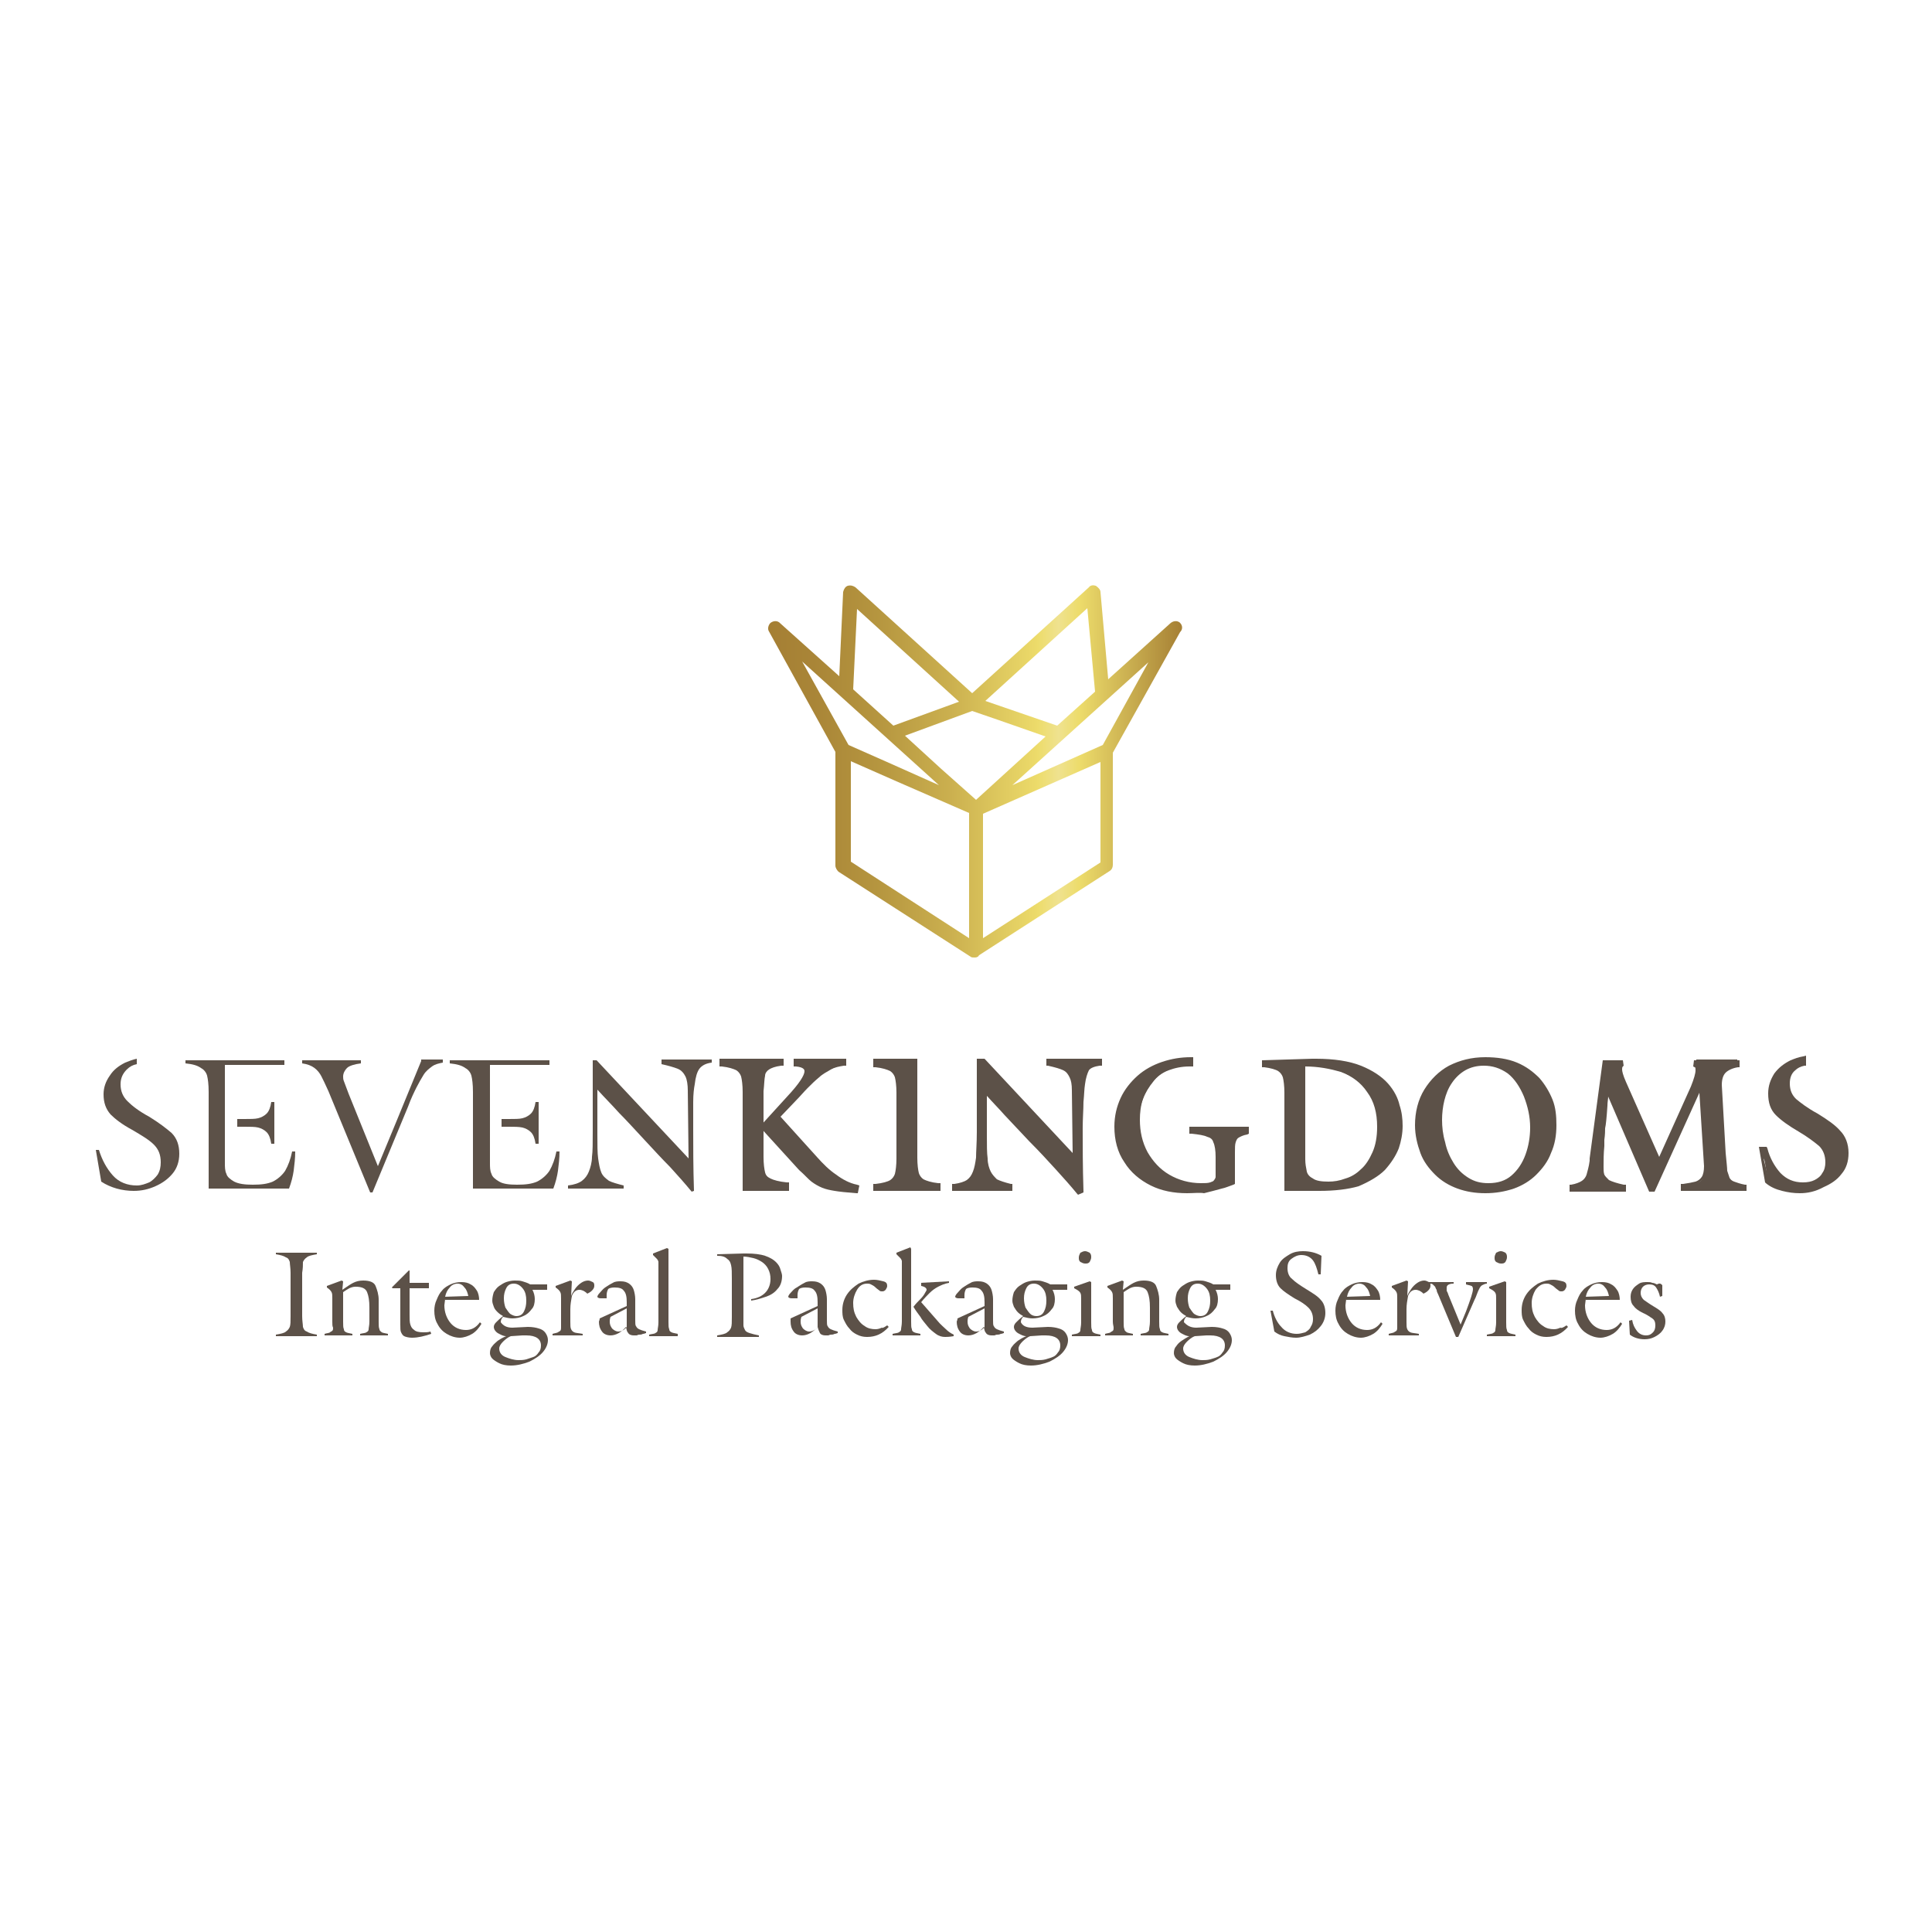 <?xml version="1.0" encoding="UTF-8"?> <svg xmlns="http://www.w3.org/2000/svg" xmlns:xlink="http://www.w3.org/1999/xlink" version="1.1" id="Capa_1" x="0px" y="0px" viewBox="0 0 250 250" style="enable-background:new 0 0 250 250;" xml:space="preserve"> <style type="text/css"> .st0{fill:#5C5148;} .st1{fill:url(#XMLID_41_);} </style> <g id="XMLID_8335_"> <g id="XMLID_8336_"> <path id="XMLID_8337_" class="st0" d="M39.1,164.7v5.6c0,0.6,0.1,1.1,0.1,1.4c0.1,0.3,0.2,0.5,0.5,0.6c0.3,0.2,0.7,0.3,1.3,0.4 v0.2h-5.3v-0.2c0.6-0.1,1.1-0.2,1.3-0.4c0.3-0.2,0.4-0.4,0.5-0.6c0.1-0.3,0.1-0.7,0.1-1.4v-5.6c0-0.6-0.1-1.1-0.1-1.4 c-0.1-0.3-0.2-0.5-0.5-0.6c-0.3-0.2-0.7-0.3-1.3-0.4v-0.2h5.3v0.2c-0.6,0.1-1.1,0.2-1.3,0.4c-0.3,0.2-0.4,0.4-0.5,0.6 C39.2,163.7,39.2,164.1,39.1,164.7z"></path> <path id="XMLID_8339_" class="st0" d="M43,171v-3c0-0.4,0-0.6-0.1-0.8c-0.1-0.2-0.3-0.4-0.6-0.6v-0.2l1.9-0.7l0.2,0.1l-0.1,1.1 c0.6-0.4,1-0.7,1.4-0.9c0.4-0.2,0.8-0.3,1.3-0.3c0.8,0,1.4,0.2,1.6,0.7c0.2,0.5,0.4,1.1,0.4,1.8v2.8c0,0.5,0,0.8,0.1,1 c0,0.2,0.2,0.3,0.3,0.4c0.2,0.1,0.4,0.1,0.8,0.2v0.2h-3.6v-0.2c0.4-0.1,0.7-0.1,0.8-0.2c0.2-0.1,0.3-0.2,0.3-0.4 c0-0.2,0.1-0.5,0.1-1v-1.8c0-0.9-0.1-1.5-0.3-2c-0.2-0.5-0.7-0.7-1.5-0.7c-0.3,0-0.6,0.1-0.8,0.2c-0.2,0.1-0.5,0.3-0.8,0.5v3.8 c0,0.5,0,0.8,0.1,1c0,0.2,0.1,0.3,0.3,0.4c0.2,0.1,0.4,0.1,0.8,0.2v0.2h-3.6v-0.2c0.3-0.1,0.6-0.1,0.7-0.2 c0.1-0.1,0.2-0.1,0.3-0.2c0.1-0.1,0.1-0.2,0.1-0.4C43,171.6,43,171.4,43,171z"></path> <path id="XMLID_8341_" class="st0" d="M53,166.7v3.4c0,0.6,0,1,0.1,1.3c0.1,0.3,0.2,0.5,0.5,0.7c0.2,0.2,0.6,0.3,1.2,0.3 c0.3,0,0.6,0,0.9-0.1l0.1,0.3c-0.9,0.3-1.7,0.5-2.5,0.5c-0.4,0-0.8-0.1-1-0.2c-0.2-0.1-0.3-0.3-0.4-0.5c-0.1-0.2-0.1-0.5-0.1-1 V171v-4.3h-1l-0.1-0.1l2.2-2.2H53v1.6h2.5v0.7H53z"></path> <path id="XMLID_8343_" class="st0" d="M57.6,168.1l-0.1,0.8c0,0.9,0.3,1.7,0.8,2.3c0.5,0.6,1.2,0.9,2,0.9c0.7,0,1.3-0.3,1.8-1 l0.2,0.2c-0.3,0.5-0.7,1-1.2,1.3c-0.5,0.3-1.1,0.5-1.6,0.5c-0.6,0-1.2-0.2-1.7-0.5c-0.5-0.3-0.9-0.7-1.2-1.3 c-0.3-0.5-0.4-1.1-0.4-1.7c0-0.5,0.1-1,0.3-1.4c0.2-0.5,0.4-0.9,0.7-1.2c0.3-0.4,0.7-0.6,1.1-0.8c0.4-0.2,0.9-0.3,1.4-0.3 c0.5,0,0.9,0.1,1.2,0.3c0.4,0.2,0.6,0.5,0.8,0.8c0.2,0.3,0.3,0.8,0.3,1.2H57.6z M57.6,167.8l3-0.1c-0.1-0.4-0.2-0.8-0.5-1.1 c-0.2-0.3-0.5-0.5-0.9-0.5c-0.4,0-0.8,0.2-1,0.5C57.9,166.9,57.7,167.3,57.6,167.8z"></path> <path id="XMLID_8346_" class="st0" d="M66.3,171.8l2-0.1c0.6,0,1.1,0.1,1.4,0.2c0.4,0.1,0.7,0.3,0.9,0.6c0.2,0.3,0.3,0.6,0.3,0.9 c0,0.5-0.2,1-0.6,1.5c-0.4,0.5-1,0.9-1.8,1.3c-0.8,0.3-1.6,0.5-2.4,0.5c-0.6,0-1.1-0.1-1.5-0.3c-0.4-0.2-0.7-0.4-0.9-0.6 c-0.2-0.2-0.3-0.5-0.3-0.7c0-0.4,0.1-0.7,0.3-0.9c0.2-0.3,0.5-0.5,0.7-0.7c0.3-0.2,0.6-0.4,1.1-0.6c-0.4,0-0.7-0.2-1.1-0.4 c-0.3-0.2-0.5-0.5-0.5-0.8c0-0.2,0.1-0.4,0.3-0.6c0.2-0.2,0.5-0.5,0.9-0.8c-0.2-0.1-0.5-0.3-0.7-0.5c-0.2-0.2-0.4-0.4-0.5-0.7 c-0.1-0.3-0.2-0.5-0.2-0.8c0-0.4,0.1-0.8,0.2-1.1c0.2-0.3,0.4-0.6,0.7-0.8c0.3-0.2,0.6-0.4,0.9-0.5c0.3-0.1,0.7-0.2,1.1-0.2 c0.4,0,0.7,0,1,0.1c0.3,0.1,0.7,0.2,1,0.4h2.2v0.7l-1.9,0c0.2,0.4,0.3,0.8,0.3,1.2c0,0.5-0.1,1-0.4,1.3c-0.3,0.4-0.6,0.7-1.1,0.9 c-0.4,0.2-0.9,0.3-1.4,0.3c-0.4,0-0.8-0.1-1.2-0.2c-0.2,0.2-0.3,0.4-0.3,0.7C65.1,171.5,65.5,171.8,66.3,171.8z M67.6,172.8 l-1.5,0.1c-0.3,0.1-0.7,0.4-1,0.7c-0.3,0.3-0.5,0.6-0.5,0.9c0,0.5,0.3,0.9,0.8,1.1c0.5,0.2,1.1,0.4,1.7,0.4c0.3,0,0.6,0,1-0.1 c0.3-0.1,0.6-0.2,0.9-0.3c0.3-0.1,0.5-0.3,0.7-0.6c0.2-0.2,0.3-0.5,0.3-0.9c0-0.8-0.6-1.3-1.9-1.3c-0.2,0-0.3,0-0.3,0 C67.7,172.8,67.6,172.8,67.6,172.8z M66.8,170.3c0.5,0,0.8-0.2,1-0.6c0.2-0.4,0.3-0.8,0.3-1.4c0-0.6-0.1-1.1-0.4-1.5 c-0.3-0.4-0.7-0.7-1.2-0.7c-0.5,0-0.8,0.2-1,0.6c-0.2,0.4-0.3,0.8-0.3,1.3c0,0.5,0.1,0.9,0.2,1.2c0.2,0.3,0.4,0.6,0.6,0.8 C66.3,170.2,66.6,170.3,66.8,170.3z"></path> <path id="XMLID_8350_" class="st0" d="M73.8,169.4v1.6c0,0.5,0,0.8,0.1,1c0.1,0.2,0.2,0.3,0.4,0.4c0.2,0.1,0.6,0.1,1.1,0.2v0.2 h-3.9v-0.2c0.3-0.1,0.5-0.1,0.7-0.2c0.1-0.1,0.2-0.1,0.3-0.2c0.1-0.1,0.1-0.3,0.1-0.4c0-0.2,0-0.4,0-0.8v-3c0-0.4,0-0.6-0.1-0.8 c-0.1-0.2-0.3-0.4-0.6-0.6v-0.2l1.9-0.7l0.2,0.1l-0.1,1.9h0c0.1-0.3,0.3-0.6,0.5-0.9c0.2-0.3,0.5-0.6,0.8-0.8 c0.3-0.2,0.6-0.3,0.9-0.3c0.2,0,0.4,0.1,0.6,0.2c0.2,0.1,0.2,0.3,0.2,0.5c0,0.2-0.1,0.4-0.3,0.6c-0.2,0.2-0.4,0.3-0.6,0.4 c-0.4-0.4-0.8-0.5-1-0.5c-0.5,0-0.8,0.3-1,0.8C73.9,168.3,73.8,168.8,73.8,169.4z"></path> <path id="XMLID_8352_" class="st0" d="M77.6,170.6l3.5-1.6c0-0.1,0-0.3,0-0.5c0-0.7-0.1-1.2-0.4-1.5c-0.2-0.3-0.6-0.4-1.2-0.4 c-0.4,0-0.7,0.1-0.8,0.2c-0.1,0.2-0.2,0.4-0.2,0.8v0.4l-0.8,0c-0.2,0-0.4-0.1-0.4-0.2c0-0.1,0.1-0.3,0.3-0.5 c0.2-0.2,0.4-0.5,0.7-0.7c0.3-0.2,0.6-0.4,1-0.6c0.3-0.2,0.7-0.2,1-0.2c0.5,0,0.8,0.1,1.1,0.3c0.3,0.2,0.5,0.5,0.6,0.8 c0.1,0.3,0.2,0.8,0.2,1.2v2.2v0.5c0,0.4,0,0.7,0.1,0.8c0.1,0.2,0.2,0.3,0.4,0.4c0.2,0.1,0.5,0.2,0.9,0.3v0.2 c-0.1,0-0.2,0.1-0.4,0.1c-0.2,0.1-0.3,0.1-0.4,0.1c-0.1,0-0.2,0-0.4,0.1c-0.2,0-0.3,0-0.4,0c-0.3,0-0.6-0.1-0.7-0.3 c-0.2-0.2-0.2-0.4-0.3-0.8c-0.6,0.7-1.3,1.1-2,1.1c-0.5,0-0.9-0.2-1.1-0.5c-0.3-0.4-0.4-0.8-0.4-1.3 C77.5,171,77.6,170.8,77.6,170.6z M81.1,169.3l-2.1,1.1c-0.1,0.3-0.1,0.5-0.1,0.6c0,0.4,0.1,0.6,0.3,0.9c0.2,0.2,0.5,0.4,0.8,0.4 c0.4,0,0.8-0.2,1.1-0.6V169.3z"></path> <path id="XMLID_8355_" class="st0" d="M87.6,172.9h-3.6v-0.2c0.4-0.1,0.7-0.1,0.8-0.2c0.2-0.1,0.3-0.2,0.3-0.4 c0-0.2,0.1-0.5,0.1-1v-7.2c0-0.3,0-0.4,0-0.6c0-0.1-0.1-0.3-0.2-0.4c-0.1-0.1-0.3-0.3-0.5-0.5v-0.2l1.8-0.7l0.2,0.1v9.4 c0,0.5,0,0.8,0.1,1c0,0.2,0.1,0.3,0.3,0.4c0.2,0.1,0.4,0.1,0.8,0.2V172.9z"></path> <path id="XMLID_8357_" class="st0" d="M92.8,162.5v-0.2l3.4-0.1c0.1,0,0.1,0,0.2,0c0.1,0,0.1,0,0.2,0c1,0,1.8,0.1,2.4,0.3 c0.6,0.2,1.1,0.5,1.4,0.8c0.3,0.3,0.5,0.6,0.6,1c0.1,0.3,0.2,0.6,0.2,0.8c0,0.7-0.2,1.3-0.6,1.7c-0.4,0.5-0.9,0.8-1.5,1 c-0.6,0.2-1.2,0.4-1.9,0.5l0-0.2c0.8-0.1,1.4-0.4,1.8-0.8c0.4-0.4,0.7-1,0.7-1.8c0-0.5-0.1-0.9-0.3-1.3c-0.2-0.4-0.5-0.7-0.8-0.9 c-0.3-0.2-0.7-0.4-1.1-0.5c-0.4-0.1-0.9-0.2-1.3-0.2v7.8c0,0.5,0,0.9,0,1.1c0,0.2,0.1,0.4,0.2,0.6c0.1,0.2,0.3,0.3,0.6,0.4 c0.3,0.1,0.7,0.2,1.2,0.3v0.2h-5.4v-0.2c0.6-0.1,1.1-0.2,1.3-0.4c0.3-0.2,0.4-0.4,0.5-0.6c0.1-0.3,0.1-0.7,0.1-1.4v-4.9 c0-0.8,0-1.4-0.1-1.8c-0.1-0.4-0.2-0.6-0.5-0.8C93.8,162.6,93.4,162.5,92.8,162.5z"></path> <path id="XMLID_8359_" class="st0" d="M102.3,170.6l3.5-1.6c0-0.1,0-0.3,0-0.5c0-0.7-0.1-1.2-0.4-1.5c-0.2-0.3-0.6-0.4-1.2-0.4 c-0.4,0-0.7,0.1-0.8,0.2c-0.1,0.2-0.2,0.4-0.2,0.8v0.4l-0.8,0c-0.2,0-0.4-0.1-0.4-0.2c0-0.1,0.1-0.3,0.3-0.5 c0.2-0.2,0.4-0.5,0.8-0.7c0.3-0.2,0.6-0.4,1-0.6c0.3-0.2,0.7-0.2,1-0.2c0.5,0,0.8,0.1,1.1,0.3c0.3,0.2,0.5,0.5,0.6,0.8 c0.1,0.3,0.2,0.8,0.2,1.2v2.2v0.5c0,0.4,0,0.7,0.1,0.8c0.1,0.2,0.2,0.3,0.4,0.4c0.2,0.1,0.5,0.2,0.9,0.3v0.2 c-0.1,0-0.2,0.1-0.4,0.1c-0.2,0.1-0.3,0.1-0.4,0.1c-0.1,0-0.2,0-0.4,0.1c-0.2,0-0.3,0-0.4,0c-0.3,0-0.6-0.1-0.7-0.3 c-0.1-0.2-0.2-0.4-0.3-0.8c-0.6,0.7-1.3,1.1-2,1.1c-0.5,0-0.9-0.2-1.1-0.5c-0.3-0.4-0.4-0.8-0.4-1.3 C102.3,171,102.3,170.8,102.3,170.6z M105.8,169.3l-2.1,1.1c-0.1,0.3-0.1,0.5-0.1,0.6c0,0.4,0.1,0.6,0.3,0.9 c0.2,0.2,0.5,0.4,0.8,0.4c0.4,0,0.8-0.2,1.1-0.6V169.3z"></path> <path id="XMLID_8362_" class="st0" d="M114.8,171.5l0.2,0.2c-0.8,0.9-1.7,1.3-2.8,1.3c-0.5,0-0.9-0.1-1.3-0.3 c-0.4-0.2-0.7-0.4-1-0.8c-0.3-0.3-0.5-0.7-0.7-1.1c-0.2-0.4-0.2-0.9-0.2-1.3c0-0.7,0.2-1.4,0.6-2c0.4-0.6,0.9-1,1.5-1.4 c0.6-0.3,1.3-0.5,2-0.5c0.4,0,0.8,0.1,1.2,0.2c0.4,0.1,0.5,0.3,0.5,0.6c0,0.2-0.1,0.3-0.2,0.5c-0.2,0.2-0.3,0.2-0.5,0.2 c-0.1,0-0.2,0-0.3-0.1c-0.1-0.1-0.3-0.2-0.5-0.4c-0.2-0.2-0.4-0.3-0.6-0.4c-0.2-0.1-0.3-0.1-0.5-0.1c-0.6,0-1,0.3-1.3,0.8 c-0.3,0.5-0.5,1.1-0.5,1.7c0,0.7,0.1,1.2,0.4,1.8c0.3,0.5,0.6,0.9,1.1,1.2c0.4,0.3,0.9,0.4,1.4,0.4c0.3,0,0.6-0.1,0.8-0.2 C114.2,171.9,114.5,171.7,114.8,171.5z"></path> <path id="XMLID_8364_" class="st0" d="M117.9,161.6v9.4c0,0.5,0,0.8,0.1,1c0,0.2,0.1,0.3,0.3,0.4c0.2,0.1,0.4,0.1,0.8,0.2v0.2 h-3.6v-0.2c0.4-0.1,0.7-0.1,0.8-0.2c0.2-0.1,0.3-0.2,0.3-0.4c0-0.2,0.1-0.5,0.1-1v-7.2c0-0.3,0-0.4,0-0.6c0-0.1-0.1-0.3-0.2-0.4 c-0.1-0.1-0.3-0.3-0.5-0.5v-0.2l1.8-0.7L117.9,161.6z M119.1,166l3.7-0.2v0.2c-0.6,0.1-1,0.3-1.4,0.5c-0.4,0.2-0.8,0.5-1.1,0.8 c-0.3,0.3-0.7,0.7-1.1,1.2l2.1,2.4c0.4,0.5,0.8,0.8,1.1,1.1c0.3,0.3,0.6,0.5,1,0.7v0.2c-0.6,0.1-0.9,0.1-1.1,0.1 c-0.4,0-0.8-0.1-1.2-0.4c-0.4-0.3-0.8-0.6-1.1-1c-0.3-0.4-0.7-0.8-0.9-1.2c-0.3-0.4-0.6-0.8-0.9-1.3c0.3-0.4,0.6-0.7,0.9-1 c0.3-0.3,0.5-0.6,0.6-0.8c0.1-0.2,0.2-0.3,0.2-0.4c0-0.2-0.2-0.4-0.7-0.5V166z"></path> <path id="XMLID_8367_" class="st0" d="M123.9,170.6l3.5-1.6c0-0.1,0-0.3,0-0.5c0-0.7-0.1-1.2-0.4-1.5c-0.2-0.3-0.6-0.4-1.2-0.4 c-0.4,0-0.7,0.1-0.8,0.2c-0.1,0.2-0.2,0.4-0.2,0.8v0.4l-0.8,0c-0.2,0-0.4-0.1-0.4-0.2c0-0.1,0.1-0.3,0.3-0.5 c0.2-0.2,0.4-0.5,0.7-0.7c0.3-0.2,0.6-0.4,1-0.6c0.3-0.2,0.7-0.2,1-0.2c0.5,0,0.8,0.1,1.1,0.3c0.3,0.2,0.5,0.5,0.6,0.8 c0.1,0.3,0.2,0.8,0.2,1.2v2.2v0.5c0,0.4,0,0.7,0.1,0.8c0.1,0.2,0.2,0.3,0.4,0.4c0.2,0.1,0.5,0.2,0.9,0.3v0.2 c-0.1,0-0.2,0.1-0.4,0.1c-0.2,0.1-0.3,0.1-0.4,0.1c-0.1,0-0.2,0-0.4,0.1c-0.2,0-0.3,0-0.4,0c-0.3,0-0.6-0.1-0.7-0.3 c-0.2-0.2-0.2-0.4-0.3-0.8c-0.6,0.7-1.3,1.1-2,1.1c-0.5,0-0.9-0.2-1.1-0.5c-0.3-0.4-0.4-0.8-0.4-1.3 C123.8,171,123.9,170.8,123.9,170.6z M127.4,169.3l-2.1,1.1c-0.1,0.3-0.1,0.5-0.1,0.6c0,0.4,0.1,0.6,0.3,0.9 c0.2,0.2,0.5,0.4,0.8,0.4c0.4,0,0.8-0.2,1.1-0.6V169.3z"></path> <path id="XMLID_8370_" class="st0" d="M133.6,171.8l2-0.1c0.6,0,1.1,0.1,1.4,0.2c0.4,0.1,0.7,0.3,0.9,0.6c0.2,0.3,0.3,0.6,0.3,0.9 c0,0.5-0.2,1-0.6,1.5c-0.4,0.5-1,0.9-1.8,1.3c-0.8,0.3-1.6,0.5-2.4,0.5c-0.6,0-1.1-0.1-1.5-0.3c-0.4-0.2-0.7-0.4-0.9-0.6 c-0.2-0.2-0.3-0.5-0.3-0.7c0-0.4,0.1-0.7,0.3-0.9c0.2-0.3,0.5-0.5,0.7-0.7c0.3-0.2,0.6-0.4,1.1-0.6c-0.4,0-0.7-0.2-1.1-0.4 c-0.3-0.2-0.5-0.5-0.5-0.8c0-0.2,0.1-0.4,0.3-0.6c0.2-0.2,0.5-0.5,0.9-0.8c-0.2-0.1-0.5-0.3-0.7-0.5c-0.2-0.2-0.3-0.4-0.5-0.7 c-0.1-0.3-0.2-0.5-0.2-0.8c0-0.4,0.1-0.8,0.2-1.1c0.2-0.3,0.4-0.6,0.7-0.8c0.3-0.2,0.6-0.4,0.9-0.5c0.3-0.1,0.7-0.2,1.1-0.2 c0.4,0,0.7,0,1,0.1c0.3,0.1,0.7,0.2,1,0.4h2.2v0.7l-1.9,0c0.2,0.4,0.3,0.8,0.3,1.2c0,0.5-0.1,1-0.4,1.3c-0.3,0.4-0.6,0.7-1.1,0.9 c-0.4,0.2-0.9,0.3-1.4,0.3c-0.4,0-0.8-0.1-1.2-0.2c-0.2,0.2-0.3,0.4-0.3,0.7C132.3,171.5,132.7,171.8,133.6,171.8z M134.8,172.8 l-1.5,0.1c-0.3,0.1-0.7,0.4-1,0.7c-0.3,0.3-0.5,0.6-0.5,0.9c0,0.5,0.3,0.9,0.8,1.1c0.5,0.2,1.1,0.4,1.7,0.4c0.3,0,0.6,0,1-0.1 c0.3-0.1,0.7-0.2,0.9-0.3c0.3-0.1,0.5-0.3,0.7-0.6c0.2-0.2,0.3-0.5,0.3-0.9c0-0.8-0.6-1.3-1.9-1.3c-0.2,0-0.3,0-0.3,0 C134.9,172.8,134.9,172.8,134.8,172.8z M134.1,170.3c0.5,0,0.8-0.2,1-0.6c0.2-0.4,0.3-0.8,0.3-1.4c0-0.6-0.1-1.1-0.4-1.5 c-0.3-0.4-0.7-0.7-1.2-0.7c-0.5,0-0.8,0.2-1,0.6c-0.2,0.4-0.3,0.8-0.3,1.3c0,0.5,0.1,0.9,0.2,1.2c0.2,0.3,0.4,0.6,0.6,0.8 C133.5,170.2,133.8,170.3,134.1,170.3z"></path> <path id="XMLID_8374_" class="st0" d="M142.3,172.9h-3.6v-0.2c0.4-0.1,0.7-0.1,0.8-0.2c0.2-0.1,0.3-0.2,0.3-0.4 c0-0.2,0.1-0.5,0.1-1v-3c0-0.4,0-0.6-0.1-0.8c-0.1-0.2-0.4-0.4-0.8-0.6v-0.2l2-0.7l0.2,0.1v5.2c0,0.5,0,0.8,0.1,1 c0,0.2,0.1,0.3,0.3,0.4c0.2,0.1,0.4,0.1,0.8,0.2V172.9z M140.4,161.9c0.2,0,0.4,0.1,0.6,0.2c0.2,0.2,0.2,0.4,0.2,0.6 c0,0.2-0.1,0.4-0.2,0.6c-0.2,0.2-0.3,0.2-0.6,0.2c-0.2,0-0.4-0.1-0.6-0.2c-0.2-0.2-0.2-0.3-0.2-0.6c0-0.2,0.1-0.4,0.2-0.6 C140,162,140.2,161.9,140.4,161.9z"></path> <path id="XMLID_8377_" class="st0" d="M144,171v-3c0-0.4,0-0.6-0.1-0.8c-0.1-0.2-0.3-0.4-0.6-0.6v-0.2l1.9-0.7l0.2,0.1l-0.1,1.1 c0.6-0.4,1-0.7,1.4-0.9c0.4-0.2,0.8-0.3,1.3-0.3c0.8,0,1.4,0.2,1.6,0.7c0.2,0.5,0.4,1.1,0.4,1.8v2.8c0,0.5,0,0.8,0.1,1 c0,0.2,0.1,0.3,0.3,0.4c0.2,0.1,0.4,0.1,0.8,0.2v0.2h-3.6v-0.2c0.4-0.1,0.7-0.1,0.8-0.2c0.2-0.1,0.3-0.2,0.3-0.4 c0-0.2,0.1-0.5,0.1-1v-1.8c0-0.9-0.1-1.5-0.3-2c-0.2-0.5-0.7-0.7-1.5-0.7c-0.3,0-0.6,0.1-0.8,0.2c-0.2,0.1-0.5,0.3-0.8,0.5v3.8 c0,0.5,0,0.8,0.1,1c0,0.2,0.2,0.3,0.3,0.4c0.2,0.1,0.4,0.1,0.8,0.2v0.2h-3.6v-0.2c0.3-0.1,0.6-0.1,0.7-0.2 c0.1-0.1,0.2-0.1,0.3-0.2c0.1-0.1,0.1-0.2,0.1-0.4S144,171.4,144,171z"></path> <path id="XMLID_8379_" class="st0" d="M154.8,171.8l2-0.1c0.6,0,1.1,0.1,1.4,0.2c0.4,0.1,0.7,0.3,0.9,0.6c0.2,0.3,0.3,0.6,0.3,0.9 c0,0.5-0.2,1-0.6,1.5c-0.4,0.5-1,0.9-1.8,1.3c-0.8,0.3-1.6,0.5-2.4,0.5c-0.6,0-1.1-0.1-1.5-0.3c-0.4-0.2-0.7-0.4-0.9-0.6 c-0.2-0.2-0.3-0.5-0.3-0.7c0-0.4,0.1-0.7,0.3-0.9c0.2-0.3,0.4-0.5,0.7-0.7c0.3-0.2,0.6-0.4,1-0.6c-0.4,0-0.7-0.2-1.1-0.4 c-0.3-0.2-0.5-0.5-0.5-0.8c0-0.2,0.1-0.4,0.3-0.6c0.2-0.2,0.5-0.5,0.9-0.8c-0.2-0.1-0.5-0.3-0.7-0.5c-0.2-0.2-0.3-0.4-0.5-0.7 c-0.1-0.3-0.2-0.5-0.2-0.8c0-0.4,0.1-0.8,0.2-1.1c0.2-0.3,0.4-0.6,0.7-0.8c0.3-0.2,0.6-0.4,0.9-0.5c0.3-0.1,0.7-0.2,1.1-0.2 c0.4,0,0.7,0,1,0.1c0.3,0.1,0.7,0.2,1,0.4h2.2v0.7l-1.9,0c0.2,0.4,0.3,0.8,0.3,1.2c0,0.5-0.1,1-0.4,1.3c-0.3,0.4-0.6,0.7-1.1,0.9 c-0.4,0.2-0.9,0.3-1.4,0.3c-0.4,0-0.8-0.1-1.2-0.2c-0.2,0.2-0.3,0.4-0.3,0.7C153.6,171.5,154,171.8,154.8,171.8z M156.1,172.8 l-1.5,0.1c-0.3,0.1-0.7,0.4-1,0.7c-0.3,0.3-0.5,0.6-0.5,0.9c0,0.5,0.3,0.9,0.8,1.1c0.5,0.2,1.1,0.4,1.7,0.4c0.3,0,0.6,0,1-0.1 c0.3-0.1,0.7-0.2,0.9-0.3c0.3-0.1,0.5-0.3,0.7-0.6c0.2-0.2,0.3-0.5,0.3-0.9c0-0.8-0.6-1.3-1.9-1.3c-0.2,0-0.3,0-0.3,0 C156.2,172.8,156.1,172.8,156.1,172.8z M155.3,170.3c0.5,0,0.8-0.2,1-0.6c0.2-0.4,0.3-0.8,0.3-1.4c0-0.6-0.1-1.1-0.4-1.5 c-0.3-0.4-0.7-0.7-1.2-0.7c-0.5,0-0.8,0.2-1,0.6c-0.2,0.4-0.3,0.8-0.3,1.3c0,0.5,0.1,0.9,0.2,1.2c0.2,0.3,0.4,0.6,0.6,0.8 C154.8,170.2,155.1,170.3,155.3,170.3z"></path> <path id="XMLID_8383_" class="st0" d="M171,162.5l-0.1,2.4h-0.3c-0.2-0.8-0.4-1.4-0.7-1.8c-0.3-0.4-0.8-0.7-1.5-0.7 c-0.5,0-0.9,0.2-1.3,0.5c-0.4,0.3-0.5,0.7-0.5,1.2c0,0.6,0.2,1.1,0.6,1.4c0.4,0.4,1,0.8,1.8,1.3c0.8,0.5,1.5,0.9,1.9,1.4 c0.4,0.4,0.6,1,0.6,1.7c0,0.6-0.2,1.2-0.6,1.7c-0.4,0.5-0.8,0.8-1.4,1.1c-0.6,0.2-1.2,0.4-1.8,0.4c-0.5,0-1-0.1-1.5-0.2 c-0.5-0.1-0.9-0.3-1.3-0.6l-0.5-2.7h0.3c0.2,0.8,0.6,1.6,1.1,2.1c0.5,0.6,1.2,0.9,2,0.9c0.4,0,0.7-0.1,1.1-0.2 c0.3-0.2,0.6-0.4,0.7-0.7c0.2-0.3,0.3-0.6,0.3-1c0-0.6-0.2-1.1-0.6-1.5c-0.4-0.4-1-0.8-1.8-1.2c-0.8-0.5-1.4-0.9-1.8-1.3 c-0.4-0.4-0.6-1-0.6-1.7c0-0.6,0.2-1.1,0.5-1.6c0.3-0.5,0.8-0.8,1.3-1.1c0.5-0.3,1.1-0.4,1.7-0.4 C169.5,161.9,170.3,162.1,171,162.5z"></path> <path id="XMLID_8385_" class="st0" d="M174.2,168.1l-0.1,0.8c0,0.9,0.3,1.7,0.8,2.3c0.5,0.6,1.2,0.9,2,0.9c0.7,0,1.3-0.3,1.8-1 l0.2,0.2c-0.3,0.5-0.7,1-1.2,1.3c-0.5,0.3-1.1,0.5-1.6,0.5c-0.6,0-1.2-0.2-1.7-0.5c-0.5-0.3-0.9-0.7-1.2-1.3 c-0.3-0.5-0.4-1.1-0.4-1.7c0-0.5,0.1-1,0.3-1.4c0.2-0.5,0.4-0.9,0.7-1.2c0.3-0.4,0.7-0.6,1.1-0.8c0.4-0.2,0.9-0.3,1.4-0.3 c0.5,0,0.9,0.1,1.2,0.3c0.4,0.2,0.6,0.5,0.8,0.8c0.2,0.3,0.3,0.8,0.3,1.2H174.2z M174.3,167.8l3-0.1c-0.1-0.4-0.2-0.8-0.5-1.1 c-0.2-0.3-0.5-0.5-0.9-0.5c-0.4,0-0.8,0.2-1,0.5C174.6,166.9,174.4,167.3,174.3,167.8z"></path> <path id="XMLID_8388_" class="st0" d="M182,169.4v1.6c0,0.5,0,0.8,0.1,1c0.1,0.2,0.2,0.3,0.4,0.4c0.2,0.1,0.6,0.1,1.1,0.2v0.2 h-3.9v-0.2c0.3-0.1,0.5-0.1,0.7-0.2c0.1-0.1,0.2-0.1,0.3-0.2c0.1-0.1,0.1-0.3,0.1-0.4c0-0.2,0-0.4,0-0.8v-3c0-0.4,0-0.6-0.1-0.8 c-0.1-0.2-0.3-0.4-0.6-0.6v-0.2l1.9-0.7l0.2,0.1l-0.1,1.9h0c0.1-0.3,0.3-0.6,0.5-0.9c0.2-0.3,0.5-0.6,0.8-0.8 c0.3-0.2,0.6-0.3,0.9-0.3c0.2,0,0.4,0.1,0.6,0.2c0.2,0.1,0.2,0.3,0.2,0.5c0,0.2-0.1,0.4-0.3,0.6c-0.2,0.2-0.4,0.3-0.6,0.4 c-0.4-0.4-0.8-0.5-1-0.5c-0.5,0-0.8,0.3-1,0.8C182.1,168.3,182,168.8,182,169.4z"></path> <path id="XMLID_8390_" class="st0" d="M189.7,165.9h2.7v0.2c-0.2,0-0.4,0.1-0.6,0.2c-0.2,0.1-0.3,0.3-0.4,0.5 c-0.1,0.2-0.2,0.4-0.3,0.7c-0.1,0.3-0.2,0.5-0.3,0.7l-2.1,4.8h-0.3l-2.3-5.5c-0.1-0.2-0.2-0.4-0.2-0.6c-0.1-0.1-0.1-0.2-0.2-0.4 c-0.1-0.1-0.2-0.2-0.3-0.3c-0.1-0.1-0.3-0.1-0.5-0.1v-0.2h3.2v0.2c-0.6,0-0.9,0.2-0.9,0.5c0,0.1,0,0.1,0,0.2c0,0.1,0,0.1,0,0.2 c0,0,0,0.1,0.1,0.2c0,0.1,0.1,0.2,0.1,0.3l1.6,3.9l0.7-1.7c0.6-1.6,0.9-2.5,0.9-2.9c0-0.2-0.1-0.4-0.2-0.4 c-0.2-0.1-0.4-0.1-0.7-0.2V165.9z"></path> <path id="XMLID_8392_" class="st0" d="M196.1,172.9h-3.7v-0.2c0.4-0.1,0.7-0.1,0.8-0.2c0.2-0.1,0.3-0.2,0.3-0.4 c0-0.2,0.1-0.5,0.1-1v-3c0-0.4,0-0.6-0.1-0.8c-0.1-0.2-0.4-0.4-0.8-0.6v-0.2l2-0.7l0.2,0.1v5.2c0,0.5,0,0.8,0.1,1 c0,0.2,0.1,0.3,0.3,0.4c0.2,0.1,0.4,0.1,0.8,0.2V172.9z M194.2,161.9c0.2,0,0.4,0.1,0.6,0.2c0.2,0.2,0.2,0.4,0.2,0.6 c0,0.2-0.1,0.4-0.2,0.6c-0.2,0.2-0.3,0.2-0.6,0.2c-0.2,0-0.4-0.1-0.6-0.2c-0.2-0.2-0.2-0.3-0.2-0.6c0-0.2,0.1-0.4,0.2-0.6 C193.8,162,194,161.9,194.2,161.9z"></path> <path id="XMLID_8395_" class="st0" d="M202.7,171.5l0.2,0.2c-0.8,0.9-1.7,1.3-2.8,1.3c-0.5,0-0.9-0.1-1.3-0.3 c-0.4-0.2-0.7-0.4-1-0.8c-0.3-0.3-0.5-0.7-0.7-1.1c-0.2-0.4-0.2-0.9-0.2-1.3c0-0.7,0.2-1.4,0.6-2c0.4-0.6,0.9-1,1.5-1.4 c0.6-0.3,1.3-0.5,2-0.5c0.4,0,0.8,0.1,1.2,0.2c0.4,0.1,0.5,0.3,0.5,0.6c0,0.2-0.1,0.3-0.2,0.5c-0.2,0.2-0.3,0.2-0.5,0.2 c-0.1,0-0.2,0-0.3-0.1c-0.1-0.1-0.3-0.2-0.5-0.4c-0.2-0.2-0.4-0.3-0.6-0.4c-0.2-0.1-0.3-0.1-0.5-0.1c-0.6,0-1,0.3-1.4,0.8 c-0.3,0.5-0.5,1.1-0.5,1.7c0,0.7,0.1,1.2,0.4,1.8c0.3,0.5,0.6,0.9,1.1,1.2c0.4,0.3,0.9,0.4,1.4,0.4c0.3,0,0.6-0.1,0.8-0.2 C202.1,171.9,202.4,171.7,202.7,171.5z"></path> <path id="XMLID_8397_" class="st0" d="M205.2,168.1l-0.1,0.8c0,0.9,0.3,1.7,0.8,2.3c0.5,0.6,1.2,0.9,2,0.9c0.7,0,1.3-0.3,1.8-1 l0.2,0.2c-0.3,0.5-0.7,1-1.2,1.3c-0.5,0.3-1.1,0.5-1.6,0.5c-0.6,0-1.2-0.2-1.7-0.5c-0.5-0.3-0.9-0.7-1.2-1.3 c-0.3-0.5-0.4-1.1-0.4-1.7c0-0.5,0.1-1,0.3-1.4c0.2-0.5,0.4-0.9,0.7-1.2c0.3-0.4,0.7-0.6,1.1-0.8c0.4-0.2,0.9-0.3,1.4-0.3 c0.5,0,0.9,0.1,1.2,0.3c0.4,0.2,0.6,0.5,0.8,0.8c0.2,0.3,0.3,0.8,0.3,1.2H205.2z M205.2,167.8l3-0.1c-0.1-0.4-0.2-0.8-0.5-1.1 c-0.2-0.3-0.5-0.5-0.9-0.5c-0.4,0-0.8,0.2-1,0.5C205.5,166.9,205.3,167.3,205.2,167.8z"></path> <path id="XMLID_8400_" class="st0" d="M215.1,166.3l0,1.4l-0.3,0.1c-0.1-0.5-0.3-0.9-0.5-1.2c-0.2-0.3-0.5-0.4-0.9-0.4 c-0.3,0-0.6,0.1-0.8,0.3c-0.2,0.2-0.3,0.5-0.3,0.8c0,0.3,0.1,0.6,0.4,0.9c0.3,0.2,0.7,0.5,1.2,0.8c0.5,0.3,1,0.6,1.2,0.9 c0.3,0.3,0.4,0.7,0.4,1.1c0,0.4-0.1,0.8-0.4,1.2c-0.2,0.3-0.6,0.6-1,0.8c-0.4,0.2-0.8,0.3-1.3,0.3c-0.7,0-1.4-0.2-1.9-0.6 l-0.1-1.8l0.4-0.1c0.1,0.6,0.3,1,0.6,1.4c0.3,0.4,0.7,0.6,1.2,0.6c0.4,0,0.6-0.1,0.9-0.4c0.2-0.2,0.3-0.5,0.3-0.9 c0-0.4-0.1-0.7-0.4-0.9c-0.3-0.2-0.7-0.5-1.2-0.7c-0.6-0.3-1-0.6-1.2-0.9c-0.3-0.3-0.4-0.7-0.4-1.2c0-0.4,0.1-0.7,0.3-1 c0.2-0.3,0.5-0.5,0.8-0.7c0.3-0.2,0.7-0.2,1.1-0.2c0.2,0,0.4,0,0.6,0.1c0.2,0,0.4,0.1,0.6,0.2C214.8,166,214.9,166.1,215.1,166.3z "></path> </g> <g id="XMLID_8402_"> <g id="XMLID_8403_"> <path id="XMLID_8404_" class="st0" d="M192.2,137c1.5,0,2.8,0.2,3.9,0.7c1.1,0.5,2,1.1,2.8,1.9c0.7,0.8,1.3,1.7,1.6,2.7 c0.4,1,0.5,2.1,0.5,3.2c0,1.3-0.2,2.4-0.6,3.5c-0.4,1-1,1.9-1.8,2.7c-0.8,0.8-1.7,1.3-2.8,1.7c-1.1,0.4-2.3,0.6-3.5,0.6 c-1.3,0-2.4-0.2-3.5-0.6c-1.1-0.4-2-1-2.8-1.7c-0.8-0.8-1.4-1.7-1.8-2.7c-0.4-1.1-0.7-2.2-0.7-3.5c0-1.7,0.4-3.2,1.1-4.5 c0.8-1.3,1.8-2.3,3.1-3C189,137.3,190.5,137,192.2,137z M192,137.6c-1,0-1.9,0.2-2.6,0.6c-0.7,0.4-1.3,1-1.8,1.7 c-0.5,0.7-0.8,1.5-1,2.4c-0.2,0.9-0.3,1.7-0.3,2.6c0,1,0.1,1.9,0.4,3c0.3,1,0.7,2,1.2,2.8c0.5,0.8,1.2,1.5,2,2 c0.8,0.5,1.7,0.8,2.7,0.8c1.3,0,2.3-0.4,3.2-1.1c0.9-0.7,1.5-1.7,1.9-2.8c0.4-1.2,0.6-2.4,0.6-3.6c0-1.4-0.3-2.8-0.8-4.1 c-0.5-1.3-1.3-2.3-2.2-3.1C194.3,138,193.2,137.6,192,137.6z"></path> <path id="XMLID_8407_" class="st0" d="M192.2,154.4c-1.3,0-2.5-0.2-3.6-0.6c-1.1-0.4-2.1-1-2.9-1.8c-0.8-0.8-1.5-1.7-1.9-2.8 c-0.4-1.1-0.7-2.3-0.7-3.6c0-1.7,0.4-3.3,1.2-4.6c0.8-1.3,1.9-2.4,3.2-3.1c1.4-0.7,2.9-1.1,4.7-1.1c1.5,0,2.9,0.2,4.1,0.7 c1.2,0.5,2.1,1.2,2.9,2c0.7,0.8,1.3,1.8,1.7,2.8c0.4,1,0.5,2.1,0.5,3.3c0,1.3-0.2,2.5-0.7,3.6c-0.4,1.1-1.1,2-1.9,2.8 c-0.8,0.8-1.8,1.4-2.9,1.8C194.7,154.2,193.5,154.4,192.2,154.4z M191.3,137.3c-1.3,0.1-2.4,0.4-3.5,1c-1.3,0.7-2.3,1.6-3,2.9 c-0.7,1.2-1.1,2.7-1.1,4.3c0,1.2,0.2,2.4,0.6,3.4c0.4,1,1,1.9,1.8,2.6c0.8,0.7,1.7,1.3,2.7,1.7c1.1,0.4,2.3,0.6,3.5,0.6 c-1,0-1.9-0.3-2.8-0.8c-0.8-0.5-1.5-1.3-2.1-2.1c-0.5-0.9-1-1.8-1.2-2.9c-0.3-1-0.4-2.1-0.4-3c0-0.9,0.1-1.8,0.4-2.7 c0.2-0.9,0.6-1.7,1.1-2.5c0.5-0.8,1.1-1.4,1.9-1.8C189.9,137.6,190.6,137.4,191.3,137.3z M192.2,137.3c1.2,0,2.3,0.5,3.2,1.2 c1,0.8,1.7,1.9,2.3,3.2c0.5,1.3,0.8,2.7,0.8,4.2c0,1.3-0.2,2.5-0.6,3.7c-0.4,1.2-1.1,2.2-2,3c-0.7,0.6-1.5,0.9-2.4,1.1 c0.7-0.1,1.4-0.3,2.1-0.5c1.1-0.4,2-1,2.7-1.7c0.8-0.7,1.3-1.6,1.8-2.6c0.4-1,0.6-2.2,0.6-3.4c0-1.1-0.2-2.1-0.5-3.1 c-0.3-1-0.9-1.8-1.5-2.6c-0.7-0.8-1.6-1.4-2.7-1.8C194.9,137.5,193.6,137.3,192.2,137.3z M192,137.9c-0.9,0-1.7,0.2-2.4,0.6 c-0.7,0.4-1.3,1-1.7,1.6c-0.5,0.7-0.8,1.5-1,2.3c-0.2,0.8-0.3,1.7-0.3,2.5c0,0.9,0.1,1.9,0.4,2.9c0.2,1,0.6,1.9,1.1,2.7 c0.5,0.8,1.1,1.4,1.9,1.9c0.8,0.5,1.6,0.7,2.6,0.7c1.2,0,2.2-0.3,3-1c0.8-0.7,1.4-1.6,1.8-2.7c0.4-1.1,0.6-2.3,0.6-3.5 c0-1.4-0.3-2.7-0.8-4c-0.5-1.2-1.2-2.3-2.1-3C194.1,138.2,193.1,137.9,192,137.9z"></path> </g> <path id="XMLID_8412_" class="st0" d="M19.3,144.5c-1.3-0.7-2.2-1.4-2.8-2c-0.6-0.6-0.9-1.3-0.9-2.2c0-0.8,0.3-1.4,0.8-1.9 c0.4-0.4,0.8-0.6,1.3-0.7V137c-0.5,0.1-1,0.3-1.5,0.5c-0.8,0.4-1.5,0.9-2,1.7c-0.5,0.7-0.8,1.5-0.8,2.4c0,1.1,0.3,1.9,0.9,2.6 c0.6,0.6,1.5,1.3,2.8,2c1.2,0.7,2.2,1.3,2.8,1.9c0.6,0.6,0.9,1.3,0.9,2.3c0,0.6-0.1,1.1-0.4,1.6c-0.3,0.4-0.7,0.8-1.1,1 c-0.5,0.2-1,0.4-1.6,0.4c-1.2,0-2.3-0.4-3.1-1.3c-0.8-0.9-1.4-2-1.8-3.3h-0.4l0.7,4.1c0.6,0.4,1.3,0.7,2,0.9 c0.7,0.2,1.5,0.3,2.2,0.3c1,0,1.9-0.2,2.8-0.6c0.9-0.4,1.6-0.9,2.2-1.6c0.6-0.7,0.9-1.6,0.9-2.6c0-1.1-0.3-2-1-2.7 C21.5,146,20.6,145.3,19.3,144.5z"></path> <g id="XMLID_8413_"> <path id="XMLID_8414_" class="st0" d="M234.9,144.5c-1.3-0.7-2.2-1.4-2.8-2c-0.6-0.6-0.9-1.3-0.9-2.2c0-0.8,0.3-1.4,0.8-1.9 c0.4-0.4,0.8-0.6,1.4-0.7V137c-0.5,0.1-1,0.2-1.5,0.5c-0.8,0.4-1.5,0.9-2,1.7c-0.5,0.7-0.8,1.5-0.8,2.4c0,1.1,0.3,1.9,0.9,2.6 c0.6,0.6,1.6,1.3,2.8,2c1.2,0.7,2.2,1.3,2.8,1.9c0.6,0.6,0.9,1.3,0.9,2.3c0,0.6-0.1,1.1-0.4,1.6c-0.3,0.4-0.7,0.8-1.1,1 c-0.5,0.2-1,0.4-1.6,0.4c-1.2,0-2.3-0.4-3.1-1.3c-0.8-0.9-1.4-2-1.8-3.3h-0.4l0.7,4.1c0.6,0.4,1.3,0.7,2,0.9 c0.7,0.2,1.5,0.3,2.2,0.3c1,0,1.9-0.2,2.8-0.6c0.9-0.4,1.6-0.9,2.2-1.6c0.6-0.7,0.9-1.6,0.9-2.6c0-1.1-0.3-2-1-2.7 C237.1,146,236.2,145.3,234.9,144.5z"></path> <path id="XMLID_8415_" class="st0" d="M232.9,154.4c-0.8,0-1.5-0.1-2.3-0.3c-0.8-0.2-1.5-0.5-2.1-1l-0.1-0.1l-0.8-4.6h1l0.1,0.2 c0.3,1.2,0.9,2.3,1.7,3.2c0.8,0.8,1.7,1.2,2.9,1.2c0.6,0,1.1-0.1,1.5-0.3c0.4-0.2,0.8-0.5,1-0.9c0.3-0.4,0.4-0.9,0.4-1.4 c0-0.9-0.3-1.6-0.8-2.1c-0.6-0.5-1.5-1.2-2.7-1.9c-1.2-0.7-2.2-1.4-2.9-2.1c-0.7-0.7-1-1.6-1-2.8c0-1,0.3-1.8,0.8-2.6 c0.6-0.8,1.3-1.3,2.1-1.7c0.5-0.2,1-0.4,1.6-0.5l0.4-0.1v1.3l-0.2,0c-0.5,0.1-0.9,0.3-1.2,0.6c-0.5,0.4-0.7,1-0.7,1.7 c0,0.9,0.3,1.5,0.8,2c0.6,0.5,1.5,1.2,2.8,1.9c1.3,0.8,2.3,1.5,2.9,2.2c0.7,0.7,1.1,1.7,1.1,2.9c0,1.1-0.3,2-0.9,2.7 c-0.6,0.8-1.4,1.3-2.3,1.7C234.9,154.2,233.9,154.4,232.9,154.4z M228.9,152.7c0.5,0.3,1.2,0.6,1.8,0.8c1.6,0.5,3.3,0.4,4.8-0.2 c0.8-0.4,1.5-0.9,2.1-1.6c0.5-0.7,0.8-1.5,0.8-2.4c0-1-0.3-1.8-0.9-2.4c-0.6-0.6-1.6-1.3-2.8-2.1c-1.3-0.8-2.3-1.4-2.9-2 c-0.7-0.6-1-1.4-1-2.5c0-0.9,0.3-1.6,0.9-2.1c0.4-0.3,0.8-0.6,1.3-0.7v-0.1c-0.4,0.1-0.7,0.2-1.1,0.4c-0.8,0.4-1.4,0.9-1.9,1.6 c-0.5,0.7-0.7,1.4-0.7,2.2c0,1,0.3,1.8,0.8,2.4c0.6,0.6,1.5,1.3,2.7,2c1.3,0.7,2.2,1.4,2.8,1.9c0.7,0.6,1,1.5,1,2.5 c0,0.7-0.2,1.3-0.5,1.7c-0.3,0.5-0.7,0.9-1.3,1.1c-0.5,0.3-1.1,0.4-1.8,0.4c-1.3,0-2.4-0.5-3.3-1.4c-0.6-0.7-1.1-1.5-1.5-2.3 L228.9,152.7z"></path> </g> <path id="XMLID_8418_" class="st0" d="M85.6,137.3v0.4c0.9,0.2,1.6,0.4,2.1,0.6c0.5,0.2,0.8,0.6,1,1c0.2,0.4,0.3,1.1,0.3,1.8 l0.1,8.8l-11.9-12.7h-0.5v4.3c0,0,0,0.1,0,0.1v3.7v1.1c0,1.5,0,2.6-0.1,3.3c0,0.7-0.2,1.4-0.4,1.9c-0.2,0.5-0.5,0.9-0.9,1.2 c-0.4,0.3-1,0.5-1.8,0.6v0.4h7.2v-0.4c-0.8-0.2-1.5-0.4-1.9-0.6c-0.4-0.3-0.8-0.6-1-1.1c-0.2-0.5-0.3-1.1-0.4-1.8 c-0.1-0.7-0.1-1.8-0.1-3.1v-1.3V141c1,1.1,2,2.1,2.8,3c0.9,0.9,1.9,2,3.2,3.4c1.3,1.4,2.4,2.6,3.4,3.6c1,1.1,1.9,2.1,2.8,3.2 l0.3-0.1c-0.1-3-0.1-5.7-0.1-8.1c0-1.3,0-2.5,0-3.4c0-1,0.1-1.8,0.2-2.3c0.1-0.9,0.3-1.6,0.6-2c0.3-0.4,0.8-0.7,1.6-0.8v-0.4H85.6 z"></path> <g id="XMLID_8419_"> <path id="XMLID_8420_" class="st0" d="M135.6,137.3v0.4c0.9,0.2,1.6,0.4,2.1,0.6c0.5,0.2,0.8,0.6,1,1c0.2,0.4,0.3,1.1,0.3,1.8 l0.1,8.8l-11.9-12.7h-0.5v4.3c0,0,0,0.1,0,0.1v3.7v1.1c0,1.5,0,2.6-0.1,3.3c-0.1,0.7-0.2,1.4-0.4,1.9c-0.2,0.5-0.5,0.9-0.9,1.2 c-0.4,0.3-1,0.5-1.8,0.6v0.4h7.2v-0.4c-0.8-0.2-1.5-0.4-1.9-0.6c-0.4-0.3-0.8-0.6-1-1.1c-0.2-0.5-0.3-1.1-0.4-1.8 c-0.1-0.7-0.1-1.8-0.1-3.1v-1.3V141c1,1.1,2,2.1,2.8,3c0.9,0.9,1.9,2,3.2,3.4c1.3,1.4,2.4,2.6,3.4,3.6c1,1.1,1.9,2.1,2.8,3.2 l0.3-0.1c-0.1-3-0.1-5.7-0.1-8.1c0-1.3,0-2.5,0-3.4c0-1,0.1-1.8,0.2-2.3c0.1-0.9,0.3-1.6,0.6-2c0.3-0.4,0.8-0.7,1.6-0.8v-0.4 H135.6z"></path> <path id="XMLID_8421_" class="st0" d="M139.5,154.6l-0.1-0.1c-0.9-1.1-1.8-2.1-2.8-3.2c-1-1.1-2.1-2.3-3.4-3.6l-3.2-3.4 c-0.7-0.8-1.5-1.6-2.3-2.5v5c0,1.4,0,2.4,0.1,3.1c0,0.7,0.2,1.3,0.4,1.7c0.2,0.4,0.5,0.7,0.8,1c0.4,0.2,1,0.4,1.8,0.6l0.2,0v0.9 h-7.8v-0.9l0.3,0c0.7-0.1,1.3-0.3,1.6-0.5c0.4-0.3,0.6-0.6,0.8-1.1c0.2-0.5,0.3-1.1,0.4-1.8c0-0.8,0.1-1.9,0.1-3.3V137h1 l11.4,12.2l-0.1-8.1c0-0.8-0.1-1.3-0.3-1.7c-0.2-0.4-0.4-0.7-0.8-0.9c-0.4-0.2-1.1-0.4-2-0.6l-0.2,0V137h7.2v0.9l-0.3,0 c-0.7,0.1-1.2,0.3-1.4,0.6c-0.2,0.4-0.4,1-0.5,1.8c-0.1,0.6-0.1,1.3-0.2,2.3c0,1-0.1,2.1-0.1,3.4c0,2.3,0,5,0.1,8.1l0,0.2 L139.5,154.6z M127.1,140.2l0.5,0.6c1,1.1,2,2.1,2.8,3l3.2,3.4c1.3,1.4,2.4,2.6,3.4,3.7c0.9,1,1.7,2,2.5,2.9 c-0.1-2.9-0.1-5.5-0.1-7.7c0-1.3,0-2.5,0.1-3.5c0-1,0.1-1.8,0.2-2.3c0.1-1,0.3-1.6,0.6-2.1c0.2-0.3,0.5-0.5,0.9-0.6h-4.5 c0.4,0.1,0.8,0.3,1.1,0.4c0.5,0.3,0.9,0.7,1.1,1.2c0.2,0.5,0.3,1.1,0.3,2l0.1,9.6l-12.3-13.2H127l0,8.9c0,1.4,0,2.5-0.1,3.3 c-0.1,0.8-0.2,1.4-0.4,2c-0.2,0.6-0.6,1.1-1,1.4c-0.2,0.2-0.5,0.3-0.8,0.4h5c-0.4-0.1-0.8-0.3-1.1-0.5c-0.5-0.3-0.8-0.7-1.1-1.2 c-0.2-0.5-0.4-1.1-0.4-1.9c0-0.7-0.1-1.8-0.1-3.2V140.2z"></path> </g> <g id="XMLID_8424_"> <path id="XMLID_8425_" class="st0" d="M33.4,145.9c0.4,0.1,0.8,0.3,1.1,0.6c0.3,0.3,0.5,0.8,0.6,1.5h0.4v-5.4h-0.4 c-0.1,0.7-0.3,1.2-0.6,1.5c-0.3,0.3-0.7,0.5-1.1,0.6c-0.4,0.1-1,0.1-1.8,0.1h-0.9v1h0.9C32.4,145.8,33,145.8,33.4,145.9z"></path> <path id="XMLID_8426_" class="st0" d="M37.8,149c-0.2,1-0.5,1.8-0.9,2.5c-0.4,0.6-1,1.1-1.6,1.4c-0.7,0.3-1.5,0.4-2.6,0.4 c-1,0-1.8-0.1-2.4-0.4c-0.5-0.3-0.9-0.6-1-1c-0.2-0.4-0.2-0.9-0.2-1.4v-0.7v-1.4h0v-6.2h0v-4.4h2.3c0.1,0,0.1,0,0.2,0h5.2h0v-0.6 h0h-2.1H24v0.4c1,0.1,1.6,0.3,2,0.6c0.4,0.2,0.7,0.6,0.8,1c0.1,0.4,0.2,1.1,0.2,2.1v8.5c0,0,0,0,0,0v4h10.4 c0.3-0.8,0.5-1.6,0.6-2.3c0.1-0.8,0.2-1.6,0.2-2.5H37.8z"></path> </g> <g id="XMLID_8427_"> <path id="XMLID_8428_" class="st0" d="M67.6,145.9c0.4,0.1,0.8,0.3,1.1,0.6c0.3,0.3,0.5,0.8,0.6,1.5h0.4v-5.4h-0.4 c-0.1,0.7-0.3,1.2-0.6,1.5c-0.3,0.3-0.7,0.5-1.1,0.6c-0.4,0.1-1,0.1-1.8,0.1h-0.9v1h0.9C66.6,145.8,67.1,145.8,67.6,145.9z"></path> <path id="XMLID_8429_" class="st0" d="M72,149c-0.2,1-0.5,1.8-0.9,2.5c-0.4,0.6-1,1.1-1.6,1.4c-0.7,0.3-1.5,0.4-2.6,0.4 c-1,0-1.8-0.1-2.3-0.4c-0.5-0.3-0.9-0.6-1-1c-0.2-0.4-0.2-0.9-0.2-1.4v-0.7v-1.4h0v-6.2h0v-4.4h2.3c0.1,0,0.1,0,0.2,0h5.2h0v-0.6 h0H69H58.2v0.4c1,0.1,1.6,0.3,2,0.6c0.4,0.2,0.7,0.6,0.8,1c0.1,0.4,0.2,1.1,0.2,2.1v8.5c0,0,0,0,0,0v4h10.4 c0.3-0.8,0.5-1.6,0.6-2.3c0.1-0.8,0.2-1.6,0.2-2.5H72z"></path> </g> <g id="XMLID_8430_"> <g id="XMLID_8431_"> <path id="XMLID_8432_" class="st0" d="M98.7,151.9c-0.1-0.4-0.2-1.1-0.2-2.1v-8.5c0-1,0.1-1.6,0.2-2.1c0.1-0.4,0.3-0.8,0.6-1 c0.3-0.2,0.9-0.4,1.7-0.6v-0.4h-7.6v0.4c1,0.1,1.6,0.3,2,0.6c0.4,0.2,0.6,0.6,0.8,1c0.1,0.4,0.2,1.1,0.2,2.1v4.3h0v8.3h5.3v-0.4 c-1-0.1-1.7-0.3-2.2-0.5C99.1,152.6,98.8,152.3,98.7,151.9z"></path> <path id="XMLID_8433_" class="st0" d="M102,154.1h-5.9l0-12.8c0-0.9-0.1-1.6-0.2-2c-0.1-0.3-0.3-0.6-0.6-0.8 c-0.4-0.2-1-0.4-1.9-0.5l-0.3,0V137h8.3v0.9l-0.3,0c-0.8,0.1-1.3,0.3-1.6,0.5c-0.3,0.2-0.5,0.5-0.5,0.8c-0.1,0.4-0.1,1.1-0.2,2 v8.5c0,0.9,0.1,1.6,0.2,2c0.1,0.4,0.3,0.6,0.7,0.8c0.4,0.2,1.1,0.4,2.1,0.5l0.3,0V154.1z M96.7,153.5h3.6 c-0.4-0.1-0.7-0.2-1-0.3c-0.5-0.3-0.8-0.7-1-1.2c-0.1-0.4-0.2-1.1-0.2-2.1v-8.6c0-1,0.1-1.7,0.2-2.1c0.1-0.5,0.4-0.9,0.8-1.2 c0.2-0.1,0.5-0.3,0.8-0.4h-5.3c0.4,0.1,0.7,0.2,1,0.4c0.5,0.3,0.8,0.7,0.9,1.2c0.1,0.4,0.2,1.1,0.2,2.1L96.7,153.5z"></path> </g> <g id="XMLID_8436_"> <path id="XMLID_8437_" class="st0" d="M108.2,152.3c-0.9-0.6-1.7-1.4-2.5-2.3l-4.9-5.4l2.3-2.4c0.4-0.5,0.9-1,1.4-1.5 c0.5-0.5,1-1,1.5-1.4c0.5-0.4,1-0.8,1.6-1c0.6-0.3,1.2-0.5,1.8-0.5v-0.4h-6.2v0.4c0.9,0.1,1.3,0.4,1.3,0.9 c0,0.6-0.6,1.5-1.8,2.9l-3.9,4.3l4.9,5.4c0.6,0.7,1.1,1.2,1.5,1.5c0.4,0.3,0.8,0.6,1.3,0.8c0.5,0.2,1,0.3,1.5,0.4 c0.5,0.1,1.5,0.2,2.7,0.3l0.1-0.4C109.9,153.4,109,153,108.2,152.3z"></path> <path id="XMLID_8438_" class="st0" d="M111,154.4l-0.2,0c-1.3-0.1-2.2-0.2-2.8-0.3c-0.6-0.1-1.1-0.2-1.6-0.4 c-0.5-0.2-1-0.5-1.4-0.8c-0.4-0.3-0.9-0.9-1.6-1.5l-5.1-5.6l4.1-4.5c1.5-1.7,1.7-2.4,1.7-2.7c0-0.1,0-0.5-1.1-0.6l-0.3,0V137 h6.8v0.9l-0.3,0c-0.6,0.1-1.2,0.2-1.7,0.5c-0.5,0.3-1.1,0.6-1.5,1c-0.5,0.4-1,0.9-1.5,1.4c-0.5,0.5-1,1.1-1.4,1.5l-2.1,2.2 l4.7,5.2c0.8,0.9,1.6,1.7,2.5,2.3c0.8,0.6,1.7,1.1,2.7,1.3l0.3,0.1L111,154.4z M99.2,145.7l4.7,5.2c0.6,0.6,1.1,1.1,1.5,1.5 c0.4,0.3,0.8,0.6,1.2,0.7c0.5,0.2,0.9,0.3,1.5,0.4c0.4,0.1,1,0.1,1.9,0.2c-0.7-0.3-1.4-0.7-2-1.1c-0.9-0.6-1.7-1.4-2.6-2.4 l-5.1-5.6l2.5-2.6c0.4-0.5,0.9-1,1.4-1.5c0.5-0.6,1-1,1.5-1.5c0.5-0.4,1.1-0.8,1.7-1.1c0.3-0.1,0.5-0.2,0.8-0.3h-4.1 c0.6,0.3,0.7,0.7,0.7,1c0,0.7-0.6,1.7-1.9,3.1L99.2,145.7z"></path> </g> </g> <g id="XMLID_8441_"> <path id="XMLID_8442_" class="st0" d="M180.8,143c-0.2-0.9-0.7-1.8-1.5-2.7c-0.7-0.9-1.8-1.6-3.3-2.2c-1.5-0.6-3.4-0.9-5.7-0.9 c-0.2,0-0.3,0-0.4,0c-0.1,0-0.2,0-0.4,0l-5.8,0.2v0.3c0.9,0.1,1.6,0.3,1.9,0.6c0.4,0.2,0.6,0.6,0.7,1c0.1,0.4,0.2,1.1,0.2,2.1 v8.4c0,0,0,0,0,0v4l4.2,0c2,0,3.6-0.3,5-0.8c1.4-0.5,2.5-1.2,3.3-2c0.8-0.8,1.4-1.7,1.7-2.7c0.3-1,0.5-1.9,0.5-2.8 C181.2,144.8,181.1,143.9,180.8,143z M177.8,149.3c-0.4,1-0.9,1.7-1.5,2.3c-0.6,0.6-1.3,1-2.1,1.2c-0.8,0.3-1.5,0.4-2.3,0.4 c-0.9,0-1.6-0.1-2.1-0.4c-0.5-0.3-0.8-0.7-0.9-1.1c-0.1-0.5-0.2-1-0.2-1.6v-12.3c1.8,0,3.4,0.3,4.9,0.9c1.5,0.6,2.7,1.5,3.5,2.7 c0.9,1.2,1.3,2.8,1.3,4.6C178.4,147.2,178.2,148.4,177.8,149.3z"></path> <path id="XMLID_8445_" class="st0" d="M170.7,154.1l-4.5,0v-12.7c0-0.9-0.1-1.6-0.2-2c-0.1-0.3-0.3-0.6-0.6-0.8 c-0.3-0.2-1-0.4-1.8-0.5l-0.3,0v-0.9l6.5-0.2c0.1,0,0.3,0,0.5,0c2.3,0,4.3,0.3,5.8,0.9c1.5,0.6,2.7,1.4,3.5,2.3 c0.8,0.9,1.3,1.9,1.5,2.8c0.3,0.9,0.4,1.8,0.4,2.7c0,1-0.2,2-0.5,2.9c-0.4,1-1,1.9-1.8,2.8c-0.8,0.8-2,1.5-3.4,2.1 C174.4,153.9,172.7,154.1,170.7,154.1z M166.8,153.5l3.9,0c0.2,0,0.5,0,0.7,0c-0.7,0-1.3-0.2-1.8-0.5c-0.6-0.3-0.9-0.8-1.1-1.3 c-0.1-0.5-0.2-1.1-0.2-1.7v-12.5l-3.5,0.1c0.4,0.1,0.7,0.2,1,0.4c0.4,0.3,0.7,0.7,0.8,1.2c0.1,0.4,0.2,1.1,0.2,2.1V153.5z M170.4,137.5c1.2,0.1,2.3,0.4,3.3,0.8c1.5,0.6,2.8,1.6,3.7,2.8c0.9,1.3,1.4,2.9,1.4,4.8c0,1.3-0.2,2.5-0.6,3.5 c-0.4,1-1,1.8-1.6,2.4c-0.7,0.6-1.4,1-2.2,1.3c-0.2,0.1-0.4,0.1-0.6,0.2c0.7-0.1,1.3-0.3,1.9-0.5c1.3-0.5,2.4-1.1,3.1-1.9 c0.8-0.8,1.3-1.6,1.6-2.6c0.3-0.9,0.5-1.8,0.5-2.7c0-0.8-0.1-1.6-0.4-2.5c-0.2-0.8-0.7-1.7-1.4-2.6c-0.7-0.8-1.8-1.6-3.2-2.1 C174.5,137.8,172.6,137.5,170.4,137.5z M168.9,138v12c0,0.6,0.1,1.1,0.2,1.6c0.1,0.4,0.4,0.7,0.8,0.9c0.4,0.3,1.1,0.4,2,0.4 c0.7,0,1.4-0.1,2.2-0.4c0.7-0.2,1.4-0.6,2-1.2c0.6-0.5,1.1-1.3,1.5-2.2c0.4-0.9,0.6-2,0.6-3.3c0-1.8-0.4-3.3-1.3-4.5 c-0.8-1.2-2-2.1-3.4-2.6C172.1,138.3,170.6,138,168.9,138z"></path> </g> <g id="XMLID_8450_"> <path id="XMLID_8451_" class="st0" d="M224.2,153c-0.3-0.1-0.6-0.4-0.8-0.7c-0.2-0.3-0.3-0.6-0.3-1c-0.1-0.4-0.1-1.1-0.2-2.3 l-0.5-8.9c0-0.8,0.2-1.4,0.6-1.8c0.4-0.4,1-0.6,1.8-0.8v-0.4h-5.3l0,0.4c0.2,0.1,0.3,0.3,0.3,0.7c0,0.5-0.2,1.2-0.7,2.3l-4.4,9.7 l-4.6-10.3c-0.3-0.8-0.5-1.4-0.5-1.7c0-0.3,0.1-0.5,0.2-0.6l0-0.3h-2.1l-1.6,12.4l0,0.3c-0.1,0.8-0.3,1.4-0.4,1.8 c-0.1,0.4-0.4,0.7-0.7,1c-0.4,0.3-0.9,0.5-1.5,0.6v0.4h6.7v-0.4c-0.9-0.2-1.6-0.4-2-0.6c-0.4-0.3-0.7-0.5-0.8-0.8 c-0.1-0.3-0.1-0.6-0.1-1.1c0-0.8,0.1-1.7,0.1-2.7c0.1-1,0.1-1.8,0.1-2.3c0-0.5,0.1-1.5,0.3-2.9c0.1-1.5,0.2-2.2,0.2-2.3h0 l5.7,13.1h0.3l6.1-13.6h0l0.6,10.6c0,0.7-0.1,1.2-0.3,1.6c-0.2,0.4-0.5,0.6-0.9,0.7c-0.4,0.1-0.9,0.3-1.6,0.4v0.4h7.9v-0.4 C225,153.3,224.5,153.2,224.2,153z"></path> <path id="XMLID_8452_" class="st0" d="M226,154.1h-8.5v-0.9l0.3,0c0.7-0.1,1.2-0.2,1.6-0.3c0.3-0.1,0.6-0.3,0.8-0.6 c0.2-0.3,0.3-0.8,0.3-1.4l-0.6-9.5l-5.8,12.8h-0.7l-5.3-12.3c0,0.3-0.1,0.7-0.1,1.2c-0.1,1.5-0.2,2.5-0.3,2.9 c0,0.3,0,0.8-0.1,1.5l0,0.8c-0.1,1-0.1,1.9-0.1,2.7c0,0.4,0,0.7,0.1,1c0.1,0.2,0.3,0.4,0.6,0.7c0.4,0.2,1,0.4,1.9,0.6l0.3,0v0.9 h-7.3v-0.9l0.2,0c0.6-0.1,1.1-0.3,1.4-0.5c0.3-0.2,0.5-0.5,0.6-0.8c0.1-0.4,0.3-1,0.4-1.8l0-0.3l1.7-12.7h2.6l0.1,0.7l-0.1,0.1 c-0.1,0.1-0.1,0.2-0.1,0.4c0,0.2,0.1,0.7,0.5,1.6l4.3,9.7l4.1-9.1c0.4-1,0.6-1.7,0.6-2.1c0-0.2,0-0.4-0.1-0.4l-0.2-0.1l0.1-0.8 h5.9v0.9l-0.2,0c-0.7,0.1-1.3,0.4-1.6,0.7c-0.3,0.3-0.5,0.8-0.5,1.6l0.5,8.8c0.1,1.1,0.2,1.9,0.2,2.3c0.1,0.3,0.2,0.6,0.3,0.9 c0.1,0.2,0.3,0.4,0.6,0.5c0.3,0.1,0.8,0.3,1.4,0.4l0.2,0V154.1z M219,153.5h5.6c-0.2-0.1-0.4-0.1-0.6-0.2 c-0.4-0.2-0.7-0.4-0.9-0.8c-0.2-0.3-0.3-0.7-0.4-1.1c-0.1-0.4-0.1-1.2-0.2-2.3l-0.5-8.9c0-0.9,0.2-1.6,0.7-2 c0.3-0.3,0.6-0.5,1.1-0.7h-4.1c0.1,0.2,0.2,0.4,0.2,0.8c0,0.5-0.2,1.3-0.7,2.4l-4.6,10.3l-4.8-10.9c-0.3-0.8-0.5-1.4-0.5-1.9 c0-0.2,0-0.5,0.1-0.6h-1.4l-1.7,12.5c-0.2,0.9-0.3,1.5-0.4,1.9c-0.2,0.4-0.4,0.8-0.8,1.1c-0.2,0.2-0.5,0.3-0.8,0.4h4.7 c-0.4-0.1-0.8-0.3-1.1-0.4c-0.5-0.3-0.8-0.6-0.9-1c-0.1-0.3-0.2-0.7-0.2-1.2c0-0.8,0.1-1.7,0.1-2.7l0-0.8c0-0.6,0.1-1.1,0.1-1.5 c0-0.5,0.1-1.5,0.3-3c0.1-1.4,0.2-2.2,0.2-2.3l0-0.3l0.5,0l0.1,0.2l5.6,12.7l6.1-13.5h0.5l0.1,0.3l0.6,10.6 c0,0.8-0.1,1.3-0.4,1.7c-0.3,0.4-0.6,0.7-1.1,0.9C219.4,153.4,219.2,153.4,219,153.5z"></path> </g> <path id="XMLID_8455_" class="st0" d="M54.5,137.3l-3.2,7.8l0,0l-2.4,5.8l-3.8-9.4c-0.1-0.3-0.2-0.5-0.3-0.8 c-0.1-0.3-0.2-0.5-0.3-0.8c-0.1-0.2-0.1-0.5-0.1-0.6c0-0.4,0.2-0.8,0.5-1.1c0.3-0.3,1-0.5,1.8-0.6v-0.4h-7.6v0.4 c0.7,0.1,1.2,0.3,1.6,0.6c0.4,0.3,0.7,0.7,0.9,1.1c0.2,0.4,0.5,1,0.9,1.9l5.4,13.1h0.3l4.6-11.1c0.4-1.1,0.8-1.9,1.1-2.5 c0.3-0.6,0.6-1.1,0.9-1.6c0.3-0.5,0.7-0.8,1.1-1.1c0.4-0.3,0.9-0.4,1.4-0.5v-0.4H54.5z"></path> <g id="XMLID_8456_"> <path id="XMLID_8457_" class="st0" d="M118.6,151.9c-0.1-0.4-0.2-1.1-0.2-2.1v-8.5c0,0,0,0,0,0v-4h-5.1v0.4 c1,0.1,1.7,0.3,2.1,0.6c0.4,0.2,0.6,0.6,0.7,1c0.1,0.4,0.2,1.1,0.2,2.1v8.5c0,1-0.1,1.7-0.2,2.1c-0.1,0.4-0.3,0.8-0.8,1 c-0.4,0.2-1.1,0.4-2,0.6v0.4h8.1v-0.4c-1-0.1-1.6-0.3-2-0.5C118.9,152.6,118.7,152.3,118.6,151.9z"></path> <path id="XMLID_8458_" class="st0" d="M121.7,154.1H113v-0.9l0.3,0c0.9-0.1,1.6-0.3,1.9-0.5c0.3-0.2,0.5-0.5,0.6-0.8 c0.1-0.4,0.2-1.1,0.2-2v-8.5c0-0.9-0.1-1.6-0.2-2c-0.1-0.3-0.3-0.6-0.6-0.8c-0.4-0.2-1-0.4-1.9-0.5l-0.3,0V137h5.7v12.8 c0,0.9,0.1,1.6,0.2,2c0.1,0.3,0.3,0.6,0.6,0.8c0.4,0.2,1,0.4,1.9,0.5l0.3,0V154.1z M114.5,153.5h5.5c-0.4-0.1-0.7-0.2-0.9-0.4 c-0.5-0.3-0.8-0.7-0.9-1.2c-0.1-0.4-0.2-1.1-0.2-2.1v-12.2h-3.6c0.4,0.1,0.7,0.2,1,0.4c0.5,0.3,0.8,0.7,0.9,1.2 c0.1,0.4,0.2,1.1,0.2,2.1v8.5c0,1-0.1,1.7-0.2,2.2c-0.1,0.5-0.4,0.9-0.9,1.2C115.2,153.3,114.9,153.4,114.5,153.5z"></path> </g> <g id="XMLID_8461_"> <path id="XMLID_8462_" class="st0" d="M159.7,150.5L159.7,150.5v-1.6c0-0.6,0-1,0.1-1.3c0.1-0.3,0.2-0.6,0.5-0.7 c0.2-0.2,0.6-0.3,1.2-0.5V146h-7.1v0.4c0.9,0.1,1.6,0.3,2,0.4c0.4,0.2,0.7,0.5,0.9,0.9c0.2,0.4,0.3,1.1,0.3,2v1.5 c0,0.5,0,0.9,0,1.1c0,0.2-0.1,0.4-0.2,0.6c-0.1,0.2-0.3,0.3-0.6,0.4c-0.3,0.1-0.7,0.1-1.3,0.1c-1.6,0-3-0.4-4.2-1.1 c-1.2-0.7-2.2-1.7-2.9-3c-0.7-1.3-1-2.7-1-4.3c0-1,0.1-1.9,0.5-2.8c0.3-0.9,0.8-1.7,1.3-2.3c0.6-0.7,1.3-1.2,2.1-1.5 c0.8-0.4,1.8-0.6,2.8-0.6c0.1,0,0.2,0,0.2,0V137c0,0,0,0,0,0c-1.3,0-2.5,0.2-3.6,0.6c-1.2,0.4-2.2,1-3.1,1.8 c-0.9,0.8-1.6,1.7-2.2,2.8c-0.5,1.1-0.8,2.3-0.8,3.6c0,1.7,0.4,3.2,1.2,4.5c0.8,1.3,1.9,2.2,3.3,2.9c1.4,0.7,2.9,1,4.6,1 c0.8,0,1.6-0.1,2.4-0.2c0.8-0.1,1.5-0.3,2.2-0.6c0.4-0.1,0.9-0.3,1.4-0.5V150.5z"></path> <path id="XMLID_8463_" class="st0" d="M153.6,154.4c-1.7,0-3.3-0.3-4.7-1c-1.4-0.7-2.6-1.7-3.4-3c-0.9-1.3-1.3-2.9-1.3-4.6 c0-1.4,0.3-2.6,0.8-3.7c0.5-1.1,1.3-2.1,2.2-2.9c0.9-0.8,2-1.4,3.2-1.8c1.2-0.4,2.4-0.6,3.7-0.6h0.3l0,0.3v0.9l-0.5,0 c-1,0-1.9,0.2-2.7,0.5c-0.8,0.3-1.5,0.8-2,1.5c-0.5,0.6-1,1.4-1.3,2.2c-0.3,0.9-0.4,1.8-0.4,2.7c0,1.5,0.3,2.9,1,4.2 c0.7,1.2,1.6,2.2,2.8,2.9c1.2,0.7,2.6,1.1,4.1,1.1c0.5,0,0.9,0,1.2-0.1c0.2-0.1,0.4-0.1,0.5-0.3c0.1-0.1,0.2-0.3,0.2-0.4 c0-0.2,0-0.6,0-1.1v-1.5c0-0.8-0.1-1.5-0.3-1.9c-0.1-0.4-0.4-0.6-0.8-0.7c-0.4-0.2-1.1-0.3-2-0.4l-0.3,0v-0.9h7.7v0.9l-0.2,0.1 c-0.6,0.1-0.9,0.3-1.1,0.4c-0.2,0.1-0.3,0.3-0.4,0.6c-0.1,0.3-0.1,0.7-0.1,1.3v4.1l-0.2,0.1c-0.6,0.2-1,0.4-1.5,0.5 c-0.7,0.2-1.5,0.4-2.3,0.6C155.3,154.3,154.4,154.4,153.6,154.4z M152.7,137.4c-0.7,0.1-1.4,0.3-2.1,0.5c-1.1,0.4-2.1,1-3,1.7 c-0.9,0.7-1.6,1.7-2.1,2.7c-0.5,1-0.8,2.2-0.8,3.5c0,1.7,0.4,3.1,1.2,4.3c0.8,1.2,1.9,2.1,3.2,2.8c1.3,0.6,2.9,1,4.5,1 c0.8,0,1.6-0.1,2.4-0.2c0.1,0,0.2,0,0.3-0.1c-0.2,0-0.5,0-0.9,0c-1.6,0-3.1-0.4-4.4-1.1c-1.3-0.8-2.3-1.8-3-3.2 c-0.7-1.3-1.1-2.8-1.1-4.4c0-1,0.2-2,0.5-2.9c0.3-0.9,0.8-1.7,1.4-2.4c0.6-0.7,1.4-1.2,2.2-1.6 C151.5,137.6,152.1,137.5,152.7,137.4z M155.8,146.3c0.3,0.1,0.5,0.1,0.7,0.2c0.5,0.2,0.9,0.6,1.1,1.1c0.2,0.5,0.3,1.2,0.3,2.1 v1.5c0,0.5,0,0.9,0,1.1c0,0.3-0.1,0.6-0.3,0.8c-0.1,0.2-0.3,0.3-0.5,0.4c0.4-0.1,0.8-0.2,1.2-0.3c0.4-0.1,0.8-0.3,1.2-0.5v-3.7 c0-0.6,0-1.1,0.1-1.4c0.1-0.4,0.3-0.7,0.6-0.9c0.1-0.1,0.3-0.2,0.5-0.3H155.8z"></path> </g> </g> <linearGradient id="XMLID_41_" gradientUnits="userSpaceOnUse" x1="99.557" y1="99.948" x2="153.023" y2="99.948"> <stop offset="0" style="stop-color:#A57F34"></stop> <stop offset="0.106" style="stop-color:#A98537"></stop> <stop offset="0.258" style="stop-color:#B5953F"></stop> <stop offset="0.439" style="stop-color:#CBB04F"></stop> <stop offset="0.639" style="stop-color:#EBD969"></stop> <stop offset="0.65" style="stop-color:#EDDC6B"></stop> <stop offset="0.7" style="stop-color:#EFE28F"></stop> <stop offset="0.75" style="stop-color:#EDDC6B"></stop> <stop offset="1" style="stop-color:#A57F34"></stop> </linearGradient> <path id="XMLID_8467_" class="st1" d="M152.7,80.6c-0.3-0.3-0.8-0.3-1.2,0l-8.1,7.3l-1-11.3c0-0.3-0.3-0.6-0.6-0.8 c-0.3-0.1-0.7-0.1-0.9,0.2l-15.1,13.7l-15.1-13.7c-0.3-0.2-0.6-0.3-1-0.2c-0.3,0.1-0.5,0.4-0.6,0.8l-0.5,10.9l-7.7-6.9 c-0.3-0.3-0.8-0.3-1.2,0c-0.3,0.3-0.4,0.8-0.2,1.1l8.6,15.6v14.7c0,0.3,0.2,0.6,0.4,0.8l17.1,11c0.1,0.1,0.3,0.1,0.5,0.1 c0.1,0,0.3,0,0.4-0.1c0.1,0,0.1-0.1,0.2-0.2l16.9-10.9c0.3-0.2,0.4-0.5,0.4-0.8V97.5c0,0,0-0.1,0-0.1l8.7-15.6 C153.1,81.4,153,80.9,152.7,80.6z M140.7,78.7l1,10.8l-4.9,4.4l-9.3-3.2L140.7,78.7z M125.8,92l3.2,1.1l6.3,2.2l-9,8.2l-4.5-4 l-4.7-4.3L125.8,92z M110.9,78.8l13.2,12l-8.5,3.1l-5.2-4.7L110.9,78.8z M121.5,101.6l-6.5-2.9l-5.2-2.3l-6-10.8L121.5,101.6z M110.1,98.5l5.9,2.6l9.4,4.1v16.2l-15.3-9.9V98.5z M142.4,111.6l-15.2,9.8v-16.1l15.2-6.7V111.6z M142.7,96.4l-11.7,5.2l17.6-15.9 L142.7,96.4z"></path> </g> </svg> 
